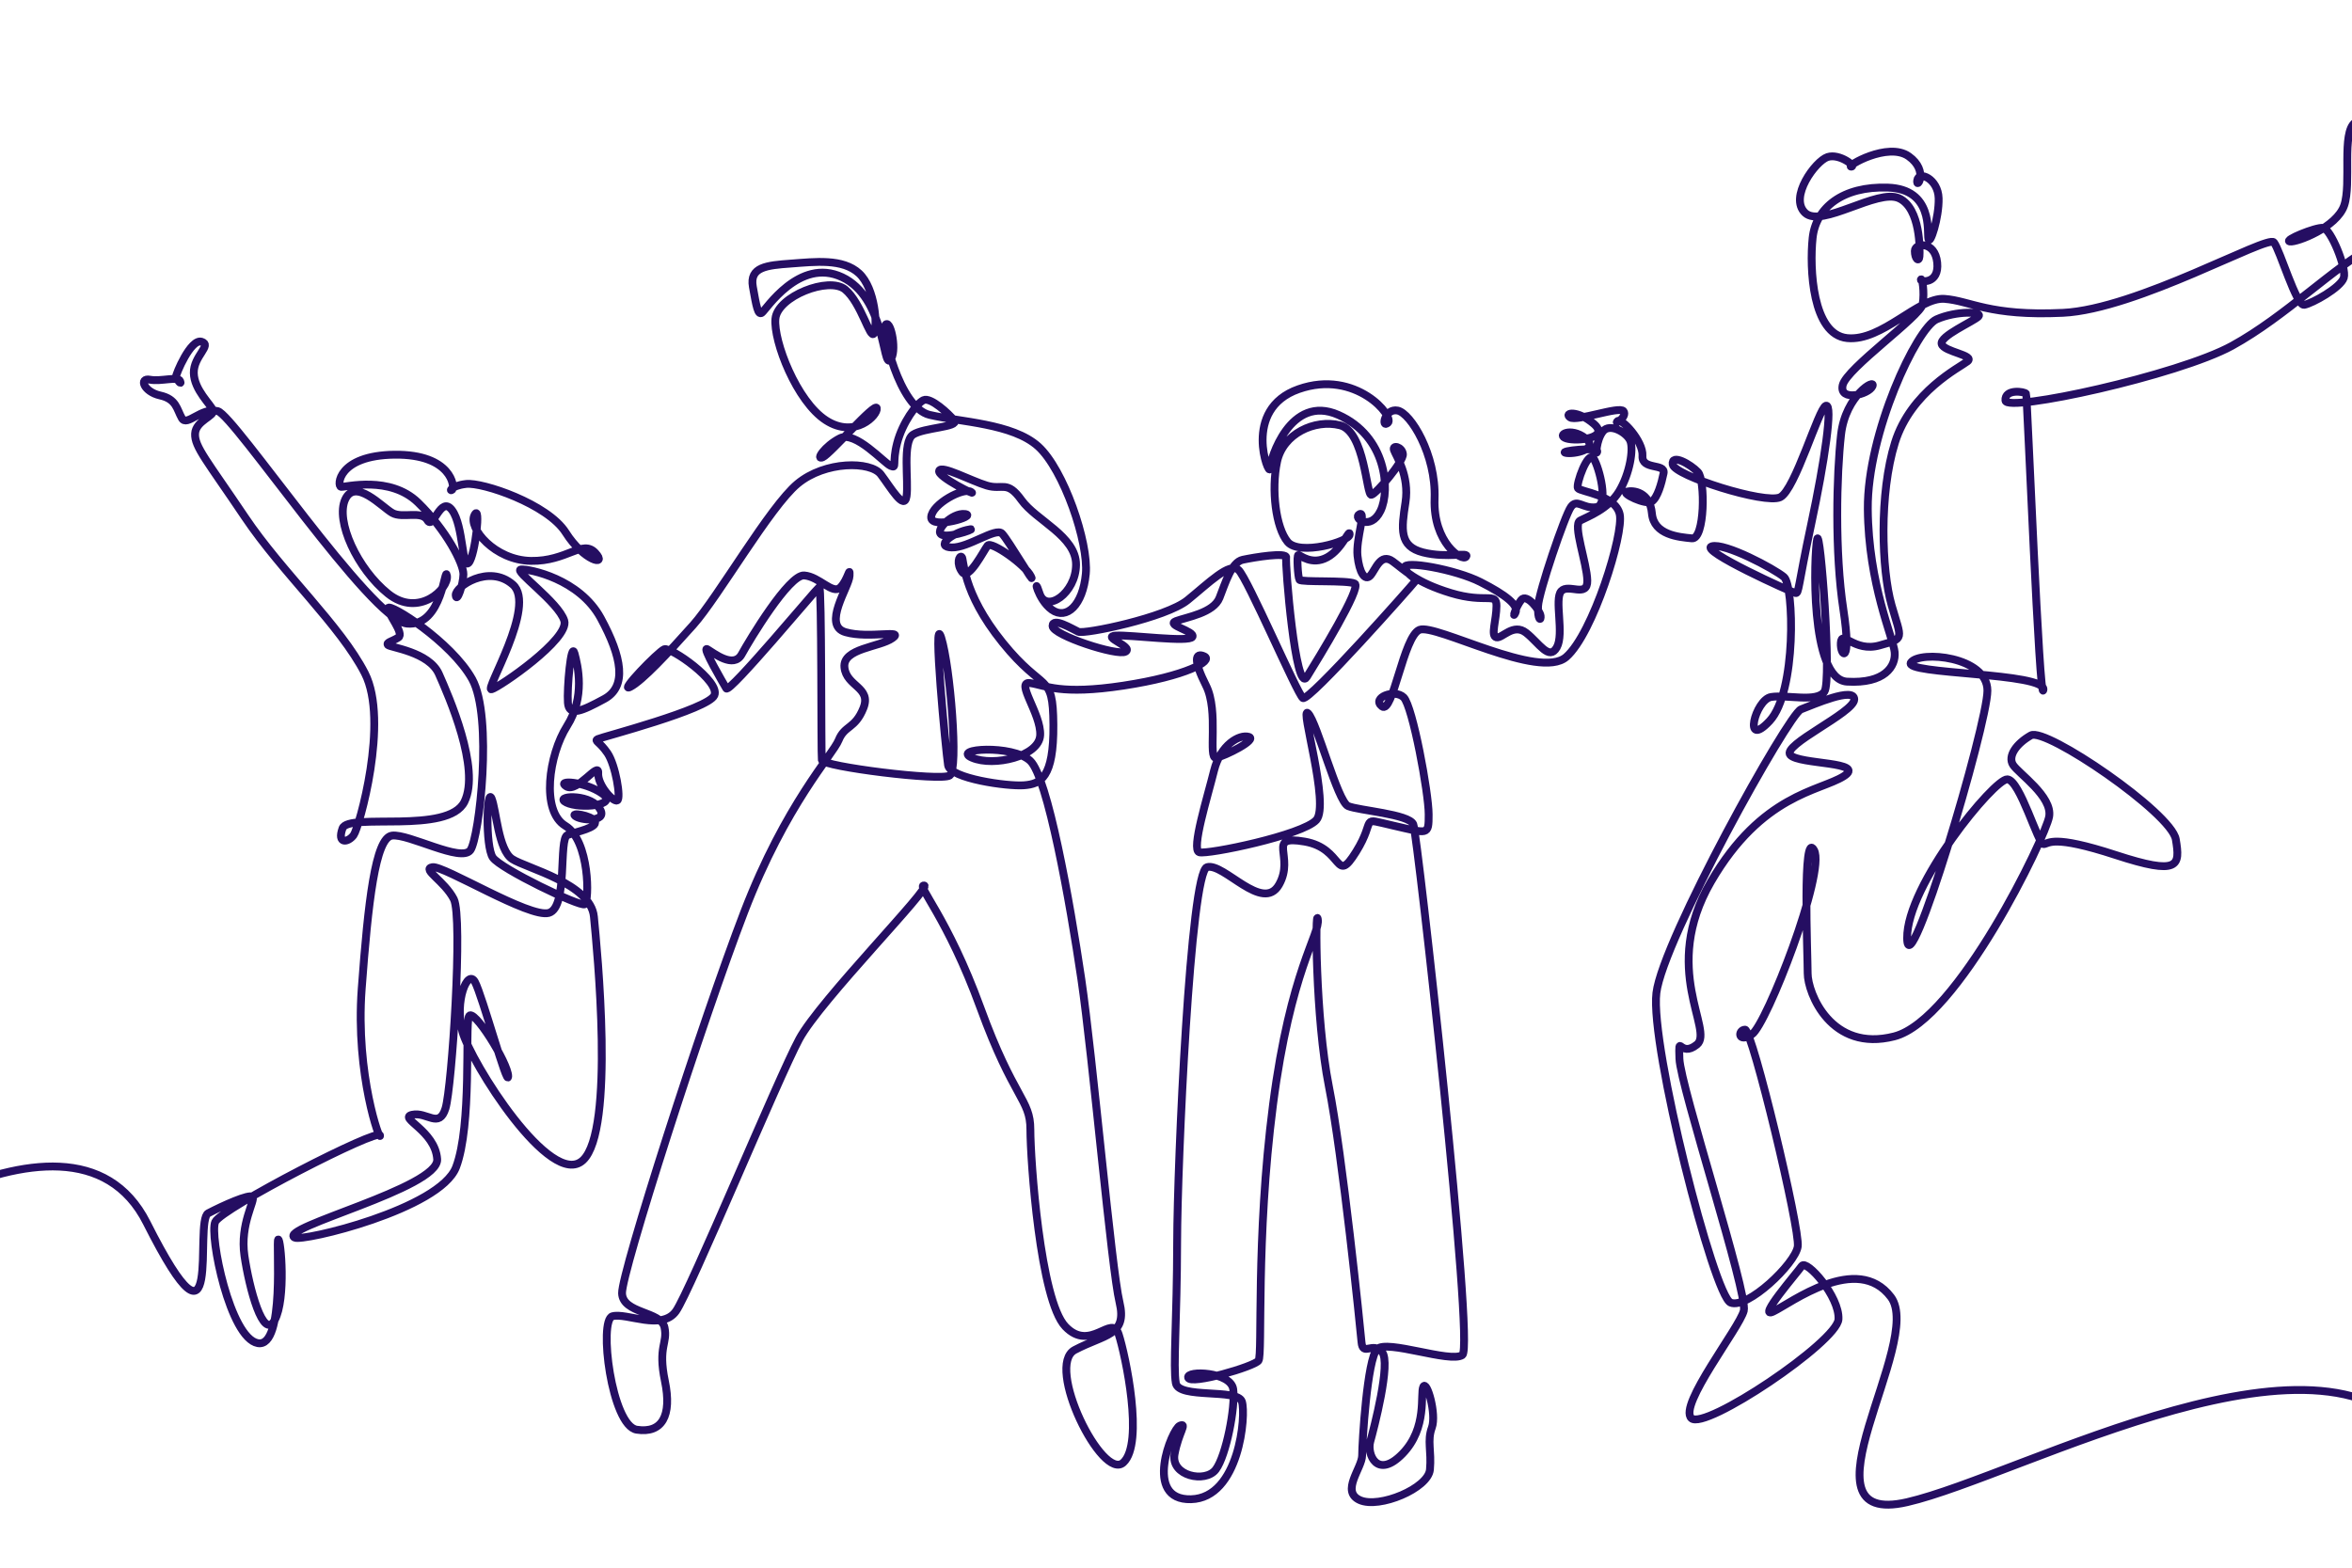 <?xml version="1.0" encoding="UTF-8"?>
<svg xmlns="http://www.w3.org/2000/svg" xmlns:xlink="http://www.w3.org/1999/xlink" width="1200px" height="800px" viewBox="0 0 1200 800" version="1.1">
  <title>Referierende Copy</title>
  <defs>
    <path d="M0,0 L1200,0 L1200,800 L0,800 L0,0 Z" id="path-1"></path>
  </defs>
  <g id="Referierende-Copy" stroke="none" fill="none" xlink:href="#path-1" stroke-width="4">
    <path d="M-102,653.742 C-102,653.742 35.071,545.03 74.887,624.034 C114.703,703.038 98.711,623.055 106.218,619.137 C113.724,615.22 127.213,609.126 128.845,610.758 C130.477,612.39 122.318,624.469 124.711,640.793 C127.105,657.116 134.285,684.43 140.159,673.657 C146.034,662.883 143.259,632.033 141.954,632.522 C140.649,633.012 145.707,688.021 131.51,685.409 C117.314,682.798 106.77,630.4 109.808,623.544 C112.846,616.689 193.573,575.173 193.9,579.418 C194.226,583.662 181.28,548.621 184.544,504.548 C187.808,460.476 191.506,427.503 199.992,426.415 C208.477,425.327 235.456,440.344 240.025,433.815 C244.594,427.286 251.557,365.693 240.895,346.54 C230.234,327.388 198.468,307.474 198.033,310.303 C197.598,313.132 206.519,323.252 203.255,325.32 C199.992,327.388 196.837,327.823 197.925,329.129 C199.013,330.435 218.92,332.611 223.925,343.928 C228.929,355.246 245.247,392.245 236.979,409.112 C228.711,425.98 177.69,414.554 174.753,422.715 C171.816,430.877 177.582,430.006 180.41,426.197 C183.238,422.388 198.577,367.924 186.176,343.602 C173.774,319.281 144.075,292.347 124.929,263.836 C105.783,235.325 99.201,228.034 99.527,221.342 C99.854,214.649 109.644,212.364 108.665,209.425 C107.686,206.487 99.038,198.979 98.875,190.328 C98.711,181.676 108.393,176.126 102.845,174.385 C97.297,172.644 89.628,191.144 89.791,192.286 C89.954,193.429 92.946,197.074 91.912,194.463 C90.879,191.851 82.176,194.843 76.464,193.755 C70.753,192.667 73.31,199.958 81.686,201.808 C90.063,203.658 90.172,208.827 92.782,213.397 C95.393,217.968 102.736,207.63 111.113,209.806 C119.489,211.983 189.276,316.424 207.634,318.219 C225.992,320.015 226.971,287.369 228.031,293.816 C229.092,300.264 213.672,315.526 198.006,302.957 C182.341,290.389 171,265.822 176.14,254.804 C181.28,243.786 194.824,258.722 200.128,261.741 C205.431,264.761 215.059,260.272 218.077,265.496 C221.096,270.719 224.768,252.437 230.642,260.354 C236.517,268.27 235.701,290.878 239.128,287.205 C242.554,283.533 245.41,256.273 242.065,262.884 C238.72,269.495 252.427,285.9 270.866,286.226 C289.306,286.552 297.22,275.045 303.747,282.145 C310.274,289.246 297.872,286.389 288.653,271.78 C279.433,257.171 246.063,245.989 237.822,246.969 C229.582,247.948 229.255,251.131 230.724,249.907 C232.192,248.683 230.479,231.707 201.351,232.033 C172.224,232.36 171.816,248.193 174.019,248.438 C176.222,248.683 198.904,242.507 213.264,256.436 C227.624,270.366 236.544,287.668 236.435,293.109 C236.326,298.55 232.954,308.017 232.519,303.774 C232.084,299.53 249.381,287.559 261.674,298.332 C273.967,309.106 246.77,352.852 250.795,351.764 C254.82,350.676 290.72,326.082 287.891,316.723 C285.063,307.365 261.565,290.932 265.808,290.606 C270.05,290.28 295.615,295.394 306.494,315.417 C317.372,335.441 319.983,350.349 308.343,356.661 C296.703,362.972 290.285,365.802 289.741,358.619 C289.197,351.437 291.372,326.952 293.113,333.373 C294.854,339.793 298.661,355.681 289.306,370.481 C279.95,385.281 275.925,413.901 288.435,421.409 C300.946,428.918 300.728,460.041 298.335,461.455 C295.941,462.87 255.364,443.337 251.448,437.623 C247.531,431.911 248.347,401.549 250.795,407.426 C253.243,413.302 254.167,433.706 261.347,438.385 C268.527,443.065 301.381,450.9 303.013,467.767 C304.644,484.634 313.782,576.697 297.465,592.041 C281.146,607.385 240.025,541.765 235.891,526.313 C231.757,510.86 238.611,494.319 242.31,501.066 C246.009,507.813 259.117,555.803 259.28,549.274 C259.444,542.745 241.167,513.363 239.209,518.75 C237.251,524.136 240.841,574.248 232.682,595.632 C224.523,617.015 154.172,633.822 150.276,631.543 C141.628,626.483 224.034,606.242 223.055,591.551 C222.075,576.86 202.82,570.494 210.326,568.862 C217.833,567.229 224.034,576.207 227.297,565.597 C230.561,554.987 236.272,468.148 231.54,458.844 C226.808,449.54 214.895,443.5 220.607,442.52 C226.318,441.541 270.05,468.638 280.004,465.863 C289.958,463.088 284.818,427.83 289.55,426.116 C294.282,424.402 304.971,422.361 303.502,419.179 C302.034,415.995 290.04,414.281 293.793,416.648 C297.546,419.015 311.09,419.423 305.542,412.078 C299.994,404.732 282.126,406.201 288.979,409.548 C295.833,412.894 316.067,411.098 307.174,404.896 C298.28,398.693 283.431,397.876 288.979,401.304 C294.527,404.732 305.624,388.246 305.215,394.449 C304.808,400.651 312.885,409.466 314.925,408.487 C316.964,407.507 314.027,390.286 309.948,384.328 C305.868,378.37 303.013,378.126 304.971,377.146 C306.929,376.167 361.431,361.993 364.477,354.811 C367.523,347.628 342.067,329.999 338.912,331.305 C335.757,332.611 315.305,353.723 321.506,350.567 C327.707,347.411 340.762,333.373 353.598,319.009 C366.435,304.644 392.762,258.613 406.904,246.86 C421.046,235.107 444.245,235.298 449.385,242.072 C454.525,248.846 461.379,260.925 462.521,253.253 C463.663,245.582 460.318,225.504 465.784,221.831 C471.251,218.158 489.527,217.995 486.835,214.568 C484.142,211.14 474.76,202.488 471.17,204.202 C467.58,205.916 460.4,215.71 457.707,226.157 C455.015,236.604 457.789,239.134 454.444,237.746 C451.099,236.359 436.412,219.627 428.58,223.627 C420.747,227.626 415.852,235.053 419.768,233.339 C423.684,231.625 446.692,204.855 447.345,208.283 C447.998,211.711 436.33,224.117 421.4,214.486 C406.469,204.855 394.556,174.086 395.617,162.66 C396.678,151.234 422.95,140.95 431.19,147.724 C439.431,154.498 443.919,173.433 445.877,170.168 C447.835,166.904 446.611,147.153 438.289,139.481 C429.967,131.809 415.852,133.605 403.531,134.502 C391.211,135.4 382.318,136.216 384.113,146.337 C385.908,156.457 386.724,160.946 388.682,159.64 C390.64,158.334 407.692,131.156 429.64,141.44 C451.588,151.723 450.364,187.634 454.117,183.798 C457.87,179.962 454.607,163.557 451.996,165.516 C449.385,167.475 458.686,208.038 474.27,211.711 C489.854,215.384 516.615,216.037 529.669,227.789 C542.724,239.542 555.506,277.003 553.983,292.891 C552.46,308.779 544.193,316.506 536.686,311.173 C529.18,305.841 527.059,292.592 530.404,302.876 C533.749,313.159 548.925,302.712 549.006,288.185 C549.088,273.657 528.609,265.577 521.184,255.212 C513.76,244.847 511.638,250.234 503.479,247.785 C495.32,245.336 480.471,237.257 479.165,240.195 C477.86,243.133 499.318,253.661 495.483,251.05 C491.648,248.438 475.494,257.253 475.086,263.864 C474.678,270.474 499.073,263.211 492.383,262.313 C485.692,261.415 476.065,271.372 480.797,273.004 C485.529,274.637 501.439,268.434 493.117,270.474 C484.795,272.515 477.207,279.125 485.611,279.371 C494.015,279.615 508.048,269.005 511.23,272.27 C514.412,275.534 528.772,300.019 525.998,294.143 C523.224,288.267 505.764,276.024 503.887,278.391 C502.011,280.758 494.259,296.265 490.996,292.021 C487.732,287.777 489.364,283.206 490.669,284.186 C491.975,285.165 490.343,301.652 511.557,327.932 C532.77,354.212 537.23,342.623 537.448,369.828 C537.665,397.033 530.92,400.08 522.435,400.733 C513.95,401.386 484.795,397.251 483.707,390.504 C482.619,383.757 475.657,310.847 480.226,325.429 C484.795,340.011 489.147,392.68 484.578,395.727 C480.008,398.774 419.741,391.157 419.306,387.892 C418.87,384.628 419.306,298.659 418,299.53 C416.695,300.4 372.092,353.94 370.569,351.328 C369.046,348.717 357.732,329.455 360.887,331.305 C364.042,333.155 374.268,341.426 378.402,333.917 C382.535,326.408 402.552,293.109 410.276,293.653 C418,294.197 424.853,303.665 428.77,299.747 C432.686,295.83 433.665,288.212 433.448,293.871 C433.23,299.53 419.306,319.117 431.381,322.599 C443.456,326.082 461.841,320.967 455.314,325.646 C448.787,330.326 429.858,330.761 430.837,340.555 C431.816,350.349 444.761,350.676 440.519,361.34 C436.276,372.004 430.946,370.046 427.9,377.663 C424.853,385.281 400.92,410.201 379.707,465.373 C358.494,520.545 317.046,649.498 317.372,659.945 C317.699,670.392 337.28,669.086 339.021,677.357 C340.762,685.627 335.54,686.933 339.238,704.779 C342.937,722.626 337.716,731.549 324.879,729.591 C312.042,727.632 305.297,673.657 312.477,671.698 C319.657,669.739 337.716,679.315 344.895,669.086 C352.075,658.857 397.113,550.036 407.774,530.23 C418.435,510.425 475.874,452.315 471.523,451.879 C467.172,451.444 483.272,467.767 500.243,514.343 C517.213,560.918 525.699,560.918 525.699,576.371 C525.699,591.823 530.703,663.427 543.54,676.921 C556.377,690.415 567.255,670.174 570.737,680.839 C574.218,691.503 583.791,736.555 573.13,746.349 C562.469,756.143 533.096,696.944 548.326,688.892 C563.557,680.839 575.306,681.709 571.172,664.516 C567.038,647.322 557.573,539.48 551.699,499.652 C545.824,459.823 534.51,396.598 525.59,388.219 C516.67,379.84 485.013,382.016 496,386.695 C506.987,391.374 530.159,386.042 530.703,375.16 C531.247,364.278 517.699,347.419 525.59,348.581 C533.481,349.743 541.011,354.783 573.157,349.886 C605.303,344.99 619.174,337.154 614.441,334.951 C609.709,332.747 608.742,336.828 615.345,349.886 C621.948,362.945 616.155,387.512 620.479,386.695 C624.803,385.879 641.856,377.391 637.123,376.004 C632.391,374.616 622.682,380.003 619.418,393.224 C616.155,406.446 607.615,433.597 611.858,434.903 C616.1,436.209 664.511,426.197 671.582,418.471 C678.653,410.745 662.824,359.435 667.393,364.006 C671.962,368.577 682.406,409.058 687.791,411.343 C693.176,413.629 718.958,415.424 721.08,420.648 C723.201,425.871 752.41,687.368 746.101,691.503 C739.791,695.639 707.59,683.45 702.586,688.456 C697.582,693.462 694.971,736.12 694.971,742.649 C694.971,749.178 683.875,761.04 693.774,765.502 C703.674,769.963 728.695,759.517 729.565,749.94 C730.435,740.364 728.042,735.358 730.544,728.503 C733.046,721.647 727.933,704.127 726.192,707.609 C724.452,711.091 728.477,728.611 715.532,741.888 C702.586,755.164 697.364,741.996 699.105,735.685 C700.845,729.373 709.874,695.203 705.088,689.871 C700.301,684.539 695.297,692.374 694.644,684.865 C693.992,677.357 684.962,589.429 678,554.389 C671.038,519.348 671.038,461.673 672.343,469.073 C673.649,476.473 658.418,494.972 649.498,563.747 C640.578,632.522 644.276,691.286 642.101,694.333 C639.925,697.38 607.343,706.874 606.201,703.038 C605.059,699.202 628.067,699.937 629.209,708.996 C630.352,718.056 625.619,742.785 620.316,749.886 C615.013,756.986 597.226,753.15 599.266,742.051 C601.306,730.951 605.956,725.972 601.958,727.523 C597.96,729.074 583.029,765.719 607.669,765.066 C632.31,764.413 635.9,721.973 633.615,715.199 C631.331,708.425 601.387,713.975 599.919,705.813 C598.45,697.652 600.517,673.33 600.585,633.665 C600.653,594 607.343,444.969 615.828,442.52 C624.314,440.072 644.222,466.026 652.544,451.498 C660.866,436.971 645.527,426.034 665.598,429.462 C685.669,432.89 681.101,451.988 691.87,434.686 C702.64,417.383 692.849,417.22 710.799,421.3 C728.749,425.381 728.912,426.524 728.912,415.587 C728.912,404.651 720.753,360.469 716.184,355.899 C711.615,351.328 699.54,356.116 705.088,360.469 C710.636,364.822 716.075,324.667 724.234,321.403 C732.393,318.138 785.373,347.193 799.08,335.277 C812.787,323.361 828.561,272.324 826.385,262.421 C824.209,252.519 806.26,250.995 805.063,249.145 C803.866,247.295 810.285,229.449 813.113,234.019 C815.941,238.59 821.055,257.96 814.31,258.83 C807.565,259.701 804.628,254.26 801.473,258.722 C798.318,263.183 785.046,302.25 784.72,309.323 C784.393,316.397 786.352,317.159 786.025,314.329 C785.699,311.5 778.954,302.577 776.126,306.168 C773.297,309.759 771.339,316.506 773.188,312.697 C775.038,308.888 768.184,303.556 755.347,297.027 C742.511,290.497 715.64,285.818 716.728,289.627 C717.816,293.435 723.038,295.177 722.059,296.591 C721.08,298.006 667.665,358.402 664.728,356.225 C661.791,354.049 636.443,294.85 631.874,290.824 C627.305,286.798 616.862,297.353 605.875,306.277 C594.887,315.2 553.222,323.797 550.176,322.382 C547.13,320.967 537.013,314.764 537.013,319.444 C537.013,324.123 570.301,335.005 574.327,332.502 C578.352,329.999 561.598,324.776 569.322,324.341 C577.046,323.905 606.854,327.932 608.377,324.994 C609.9,322.056 594.452,319.009 600,316.941 C605.548,314.873 619.146,312.806 622.193,305.079 C625.239,297.353 628.312,286.879 634.023,285.655 C639.734,284.431 656.868,281.574 656.216,284.594 C655.563,287.614 661.029,354.702 666.741,345.479 C672.452,336.257 694.889,299.693 691.218,297.816 C687.546,295.938 663.804,297.244 662.987,295.857 C662.172,294.469 661.519,283.206 662.417,283.206 C663.314,283.206 669.27,288.675 677.102,284.431 C684.935,280.187 688.607,269.168 688.607,272.76 C688.607,276.35 662.987,283.778 656.95,276.514 C650.912,269.25 648.546,249.989 651.565,235.624 C654.584,221.26 670.82,213.833 683.63,217.016 C696.439,220.199 697.092,253.172 699.703,252.519 C702.314,251.866 716.184,235.461 715.776,231.707 C715.368,227.952 710.228,226.81 711.207,229.666 C712.186,232.523 719.203,242.643 717.082,256.355 C714.96,270.066 713.818,278.799 726.057,281.9 C738.295,285.002 749.962,281.492 748.004,284.104 C746.046,286.716 731.115,277.003 731.931,254.478 C732.747,231.952 719.692,210.813 713.084,209.507 C706.475,208.201 704.517,218.811 708.107,215.792 C711.697,212.772 691.87,188.287 662.58,198.571 C633.289,208.854 647.73,243.867 647.893,239.134 C648.057,234.4 658.255,200.856 682.814,211.711 C707.373,222.566 709.494,250.07 704.353,260.68 C699.214,271.29 689.912,264.271 693.584,262.394 C697.255,260.517 691.707,274.963 692.605,283.614 C693.502,292.266 696.439,296.673 699.132,293.735 C701.824,290.797 704.272,281.9 710.554,286.471 C716.837,291.041 722.222,297.163 740.253,302.631 C758.285,308.099 763.506,301.978 763.506,309.16 C763.506,316.342 760.406,324.504 763.425,325.239 C766.444,325.973 772.073,317.73 778.682,322.953 C785.291,328.177 790.349,337.318 794.266,330.38 C798.182,323.443 792.879,305.651 796.55,301.652 C800.222,297.653 810.013,305.243 809.849,296.265 C809.686,287.287 802.262,267.699 806.178,265.659 C810.094,263.618 820.619,259.783 826.086,250.723 C831.552,241.664 833.511,229.258 831.797,225.014 C830.084,220.77 821.313,215.669 817.805,220.158 C814.296,224.647 814.174,233.053 814.908,230.482 C815.642,227.912 794.796,230.197 798.794,231.095 C802.792,231.992 816.295,229.258 808.789,223.545 C801.282,217.832 793.735,222.076 799.202,223.749 C804.669,225.422 821.558,223.545 813.195,216.322 C804.832,209.099 797.733,210.65 801.038,212.976 C804.342,215.302 826.208,207.059 828.33,209.834 C830.451,212.609 823.312,217.22 825.188,214.975 C827.065,212.731 838.488,225.177 837.998,232.604 C837.508,240.032 849.828,236.277 848.768,241.501 C847.707,246.724 845.668,253.988 842.73,255.947 C839.793,257.905 826.739,251.703 830.002,250.886 C833.266,250.07 841.833,250.968 842.812,261.986 C843.791,273.004 856.519,274.065 863.209,274.718 C869.9,275.371 870.063,244.929 866.31,240.929 C862.556,236.93 852.603,231.299 853.418,237.012 C854.234,242.725 900.577,257.416 908.247,253.743 C915.916,250.07 927.883,208.229 931.582,207.032 C935.28,205.835 930.929,235.543 924.075,267.536 C917.222,299.53 917.874,302.957 916.08,302.631 C914.285,302.305 866.636,280.758 873.326,278.799 C880.017,276.84 905.146,290.225 910.205,294.469 C915.264,298.713 916.732,353.07 902.862,367.924 C888.992,382.778 895.573,356.987 903.624,355.681 C911.674,354.375 926.904,358.619 930.82,352.961 C934.737,347.302 928.644,268.189 927.121,275.154 C925.598,282.118 923.096,346.703 942.352,347.846 C961.607,348.989 967.318,340.011 966.665,332.829 C966.013,325.646 953.285,298.387 952.958,259.701 C952.632,221.015 977.925,167.421 988.042,162.959 C998.159,158.497 1012.084,158.933 1009.364,161.544 C1006.644,164.156 989.456,171.556 990.653,175.582 C991.85,179.608 1007.841,181.241 1003.816,184.397 C999.791,187.553 974.987,199.74 966.829,225.858 C958.67,251.975 959.975,290.932 965.088,308.779 C970.201,326.626 972.05,325.646 958.996,329.346 C945.942,333.046 939.632,321.076 939.197,328.041 C938.762,335.005 944.962,340.12 940.502,311.064 C936.042,282.009 937.021,242.072 939.306,221.831 C941.59,201.59 957.282,192.776 955.324,197.102 C953.366,201.427 938.19,205.1 940.149,196.53 C942.107,187.961 979.883,161.435 980.944,155.233 C982.004,149.03 980.699,141.358 980.046,142.664 C979.393,143.97 989.511,145.194 988.368,134.012 C987.226,122.831 976.946,123.892 976.946,128.055 C976.946,132.217 979.067,133.849 979.312,130.911 C979.556,127.973 979.965,106.345 968.95,101.203 C957.935,96.061 929.379,116.547 920.975,108.63 C912.571,100.713 926.278,82.187 932.397,80.146 C938.517,78.106 947.329,85.125 944.473,85.043 C941.617,84.961 963.239,72.22 973.845,79.774 C984.452,87.328 977.435,97.204 978.17,92.062 C978.904,86.92 988.858,91.246 989.103,101.203 C989.347,111.16 984.615,125.525 983.881,121.933 C983.146,118.342 986.41,96.551 963.239,95.735 C940.067,94.919 926.441,106.018 924.81,121.444 C923.178,136.869 924.647,170.74 942.433,172.535 C960.22,174.331 978.795,151.533 992.067,152.512 C1005.339,153.492 1014.803,161.435 1052.498,159.64 C1090.192,157.844 1156.987,119.757 1160.142,123.675 C1163.297,127.592 1171.565,156.212 1175.59,155.559 C1179.615,154.906 1194.301,146.744 1195.824,141.739 C1197.347,136.733 1189.08,116.71 1185.272,116.275 C1181.465,115.839 1164.82,122.695 1168.301,123.239 C1171.782,123.783 1192.169,116.057 1196.009,104.849 C1199.849,93.64 1194.519,67.632 1201.59,62.517 C1208.661,57.403 1200.611,95.925 1208.879,89.069 C1217.147,82.214 1240.644,51.2 1243.038,56.314 C1245.431,61.429 1225.632,82.866 1234.552,77.426 C1243.473,71.985 1257.452,44.299 1257.452,55.748 C1257.452,67.196 1235.314,92.008 1240.644,85.043 C1245.975,78.078 1258.486,66.108 1257.452,74.161 C1256.418,82.214 1240.101,100.169 1244.561,94.293 C1249.021,88.417 1258.703,83.411 1256.527,89.178 C1254.352,94.946 1231.615,114.86 1211.272,125.416 C1190.929,135.971 1166.343,161.327 1138.82,176.453 C1111.297,191.579 1023.724,210.622 1023.18,204.42 C1022.636,198.217 1033.188,199.849 1033.732,200.938 C1034.276,202.026 1040.586,361.068 1042.544,352.09 C1044.502,343.112 970.419,344.255 974.987,338.052 C979.556,331.849 1013.987,334.951 1013.987,352.417 C1013.987,369.883 973.356,505.854 973.03,478.758 C972.703,451.662 1017.632,397.251 1024.159,397.686 C1030.686,398.122 1039.824,430.986 1042.653,430.768 C1045.481,430.55 1046.95,425.708 1079.423,436.318 C1111.895,446.928 1112.385,441.867 1110.101,428.319 C1107.816,414.771 1043.686,371.025 1036.18,375.269 C1028.674,379.513 1024.268,385.879 1027.042,390.286 C1029.816,394.694 1047.276,406.446 1045.481,416.73 C1043.686,427.013 998.812,520.545 966.502,528.87 C934.193,537.195 922.28,506.67 922.28,496.713 C922.28,486.756 919.506,422.606 925.544,433.869 C931.582,445.132 901.23,523.048 893.833,527.836 C886.435,532.624 886.653,525.442 890.352,525.442 C894.05,525.442 918.527,627.299 917.222,636.113 C915.916,644.928 891.44,668.215 882.954,664.733 C874.469,661.251 841.833,533.93 845.096,506.725 C848.36,479.52 912.544,364.387 918.854,361.993 C925.163,359.599 946.268,350.24 946.05,356.987 C945.833,363.734 908.845,380.275 913.414,385.281 C917.984,390.286 952.795,388.545 940.611,396.163 C928.427,403.78 898.837,405.304 872.946,449.92 C847.054,494.537 874.686,525.877 865.766,533.06 C856.845,540.242 856.41,526.313 856.845,540.242 C857.28,554.171 891.875,660.163 889.699,668.868 C887.523,677.574 856.193,717.185 862.937,723.714 C869.682,730.244 937.347,684.756 938,673.221 C938.653,661.686 921.682,642.534 919.289,646.016 C916.895,649.498 896.008,673.439 904.711,669.304 C913.414,665.168 947.573,639.051 964.762,661.904 C981.95,684.756 914.774,779.977 973.03,766.564 C1031.284,753.15 1190.385,664.026 1236.402,738.949 C1282.419,813.873 1267.732,919.157 1302,909.363" id="Stroke-1" stroke="#250E62"></path>
  </g>
</svg>
